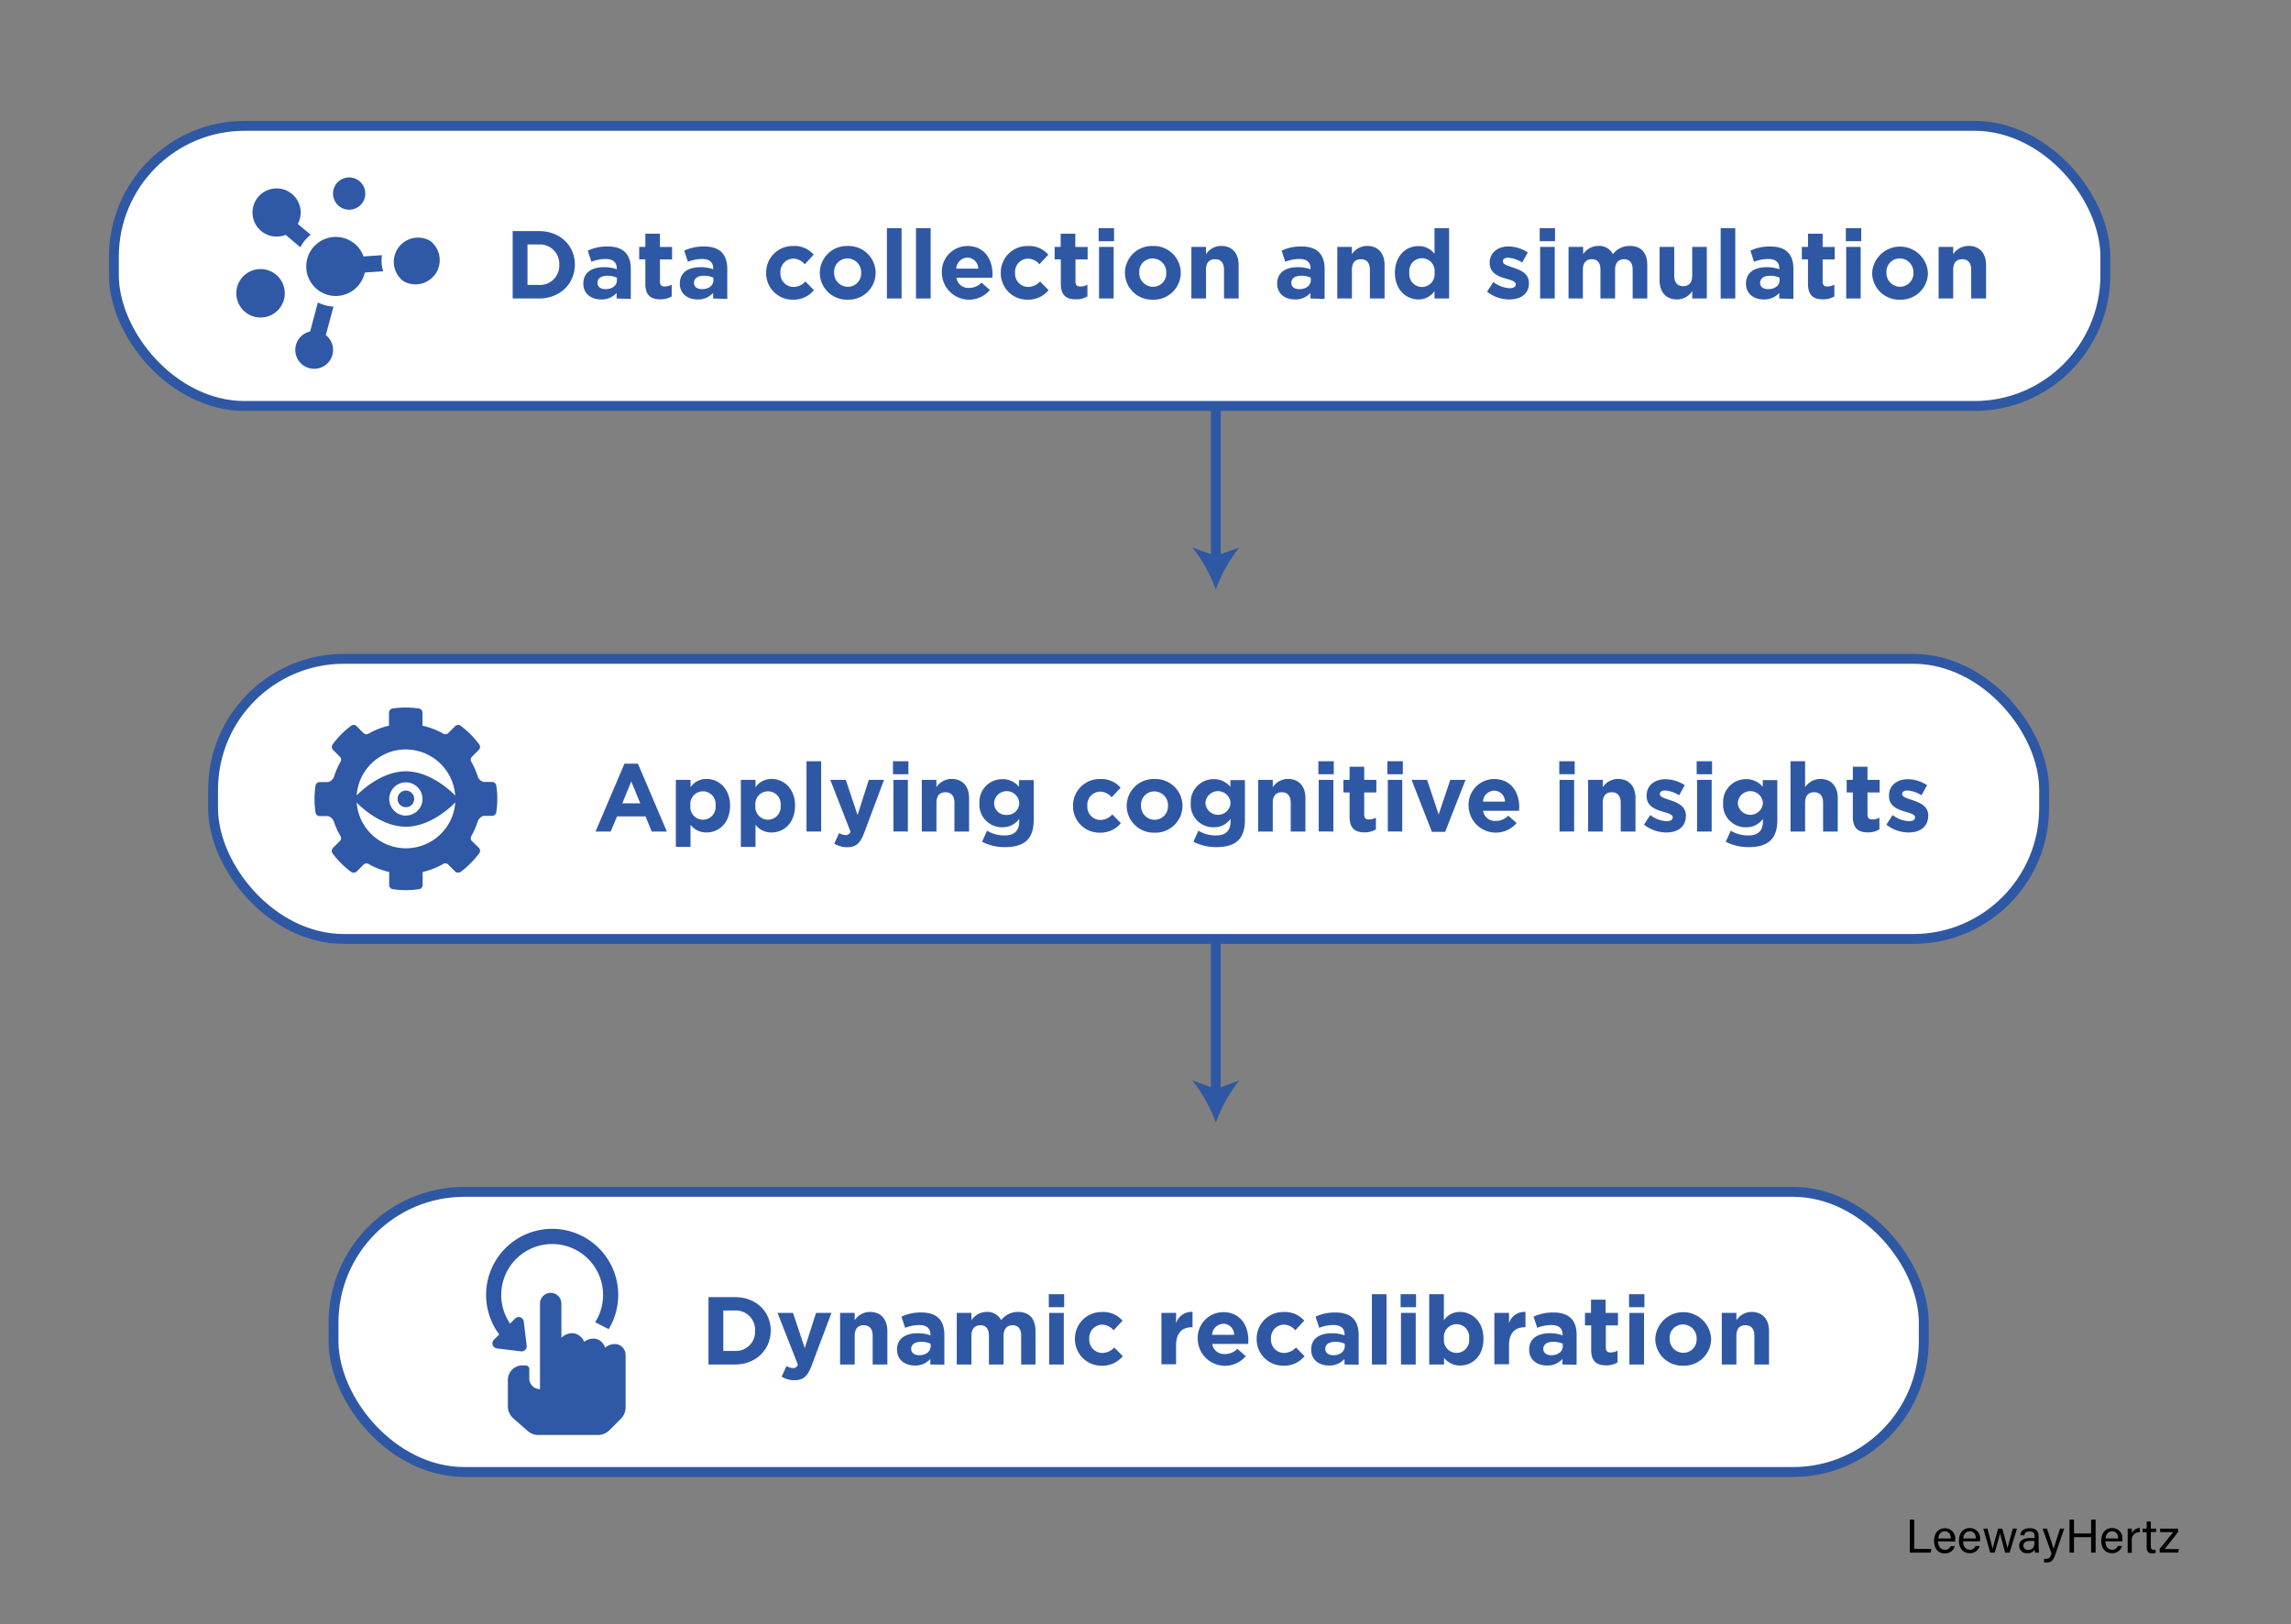 <?xml version="1.0" encoding="UTF-8"?> <svg xmlns="http://www.w3.org/2000/svg" id="Layer_1" data-name="Layer 1" viewBox="0 0 509.75 361.31"><rect x="0" y="0" width="509.75" height="361.31" fill="#808080" stroke="none"/><defs><style>.cls-1{fill:#fff;}.cls-1,.cls-3{stroke:#2f58a4;stroke-miterlimit:10;stroke-width:2.2px;}.cls-2{fill:#2f58a4;}.cls-3{fill:none;}.cls-4{fill:#2f58a6;}</style></defs><rect class="cls-1" x="25.34" y="28" width="443.1" height="62.32" rx="29.11"></rect><path class="cls-2" d="M119.91,66.41h-5.84v-15h5.84c4.72,0,8,3.24,8,7.46v0C127.88,63.13,124.63,66.41,119.91,66.41Zm4.53-7.5a4.31,4.31,0,0,0-4.53-4.52h-2.54v9h2.54A4.28,4.28,0,0,0,124.44,59Z"></path><path class="cls-2" d="M137.2,66.41V65.17a4.43,4.43,0,0,1-3.47,1.45c-2.16,0-3.94-1.24-3.94-3.51v0c0-2.51,1.91-3.67,4.63-3.67a8.4,8.4,0,0,1,2.81.47v-.19c0-1.35-.84-2.1-2.47-2.1a8.57,8.57,0,0,0-3.17.62l-.81-2.48a10,10,0,0,1,4.45-.92c3.56,0,5.12,1.84,5.12,5v6.66Zm.07-4.63a5,5,0,0,0-2.08-.43c-1.39,0-2.25.56-2.25,1.59v0c0,.88.73,1.39,1.78,1.39,1.52,0,2.55-.83,2.55-2Z"></path><path class="cls-2" d="M146.93,66.6c-2,0-3.34-.79-3.34-3.45V57.71h-1.37V54.93h1.37V52h3.25v2.94h2.7v2.78h-2.7v4.91c0,.75.33,1.11,1,1.11a3.29,3.29,0,0,0,1.61-.41v2.62A4.85,4.85,0,0,1,146.93,66.6Z"></path><path class="cls-2" d="M158.67,66.41V65.17a4.43,4.43,0,0,1-3.47,1.45c-2.16,0-3.94-1.24-3.94-3.51v0c0-2.51,1.9-3.67,4.63-3.67a8.34,8.34,0,0,1,2.8.47v-.19c0-1.35-.83-2.1-2.46-2.1a8.57,8.57,0,0,0-3.17.62l-.82-2.48a10.13,10.13,0,0,1,4.46-.92c3.56,0,5.12,1.84,5.12,5v6.66Zm.07-4.63a5,5,0,0,0-2.08-.43c-1.4,0-2.25.56-2.25,1.59v0c0,.88.73,1.39,1.78,1.39,1.52,0,2.55-.83,2.55-2Z"></path><path class="cls-2" d="M176.47,66.67a5.86,5.86,0,0,1-6-5.94v0a5.89,5.89,0,0,1,6-6,5.64,5.64,0,0,1,4.58,1.93l-2,2.14a3.36,3.36,0,0,0-2.61-1.26,2.93,2.93,0,0,0-2.79,3.13v0a2.94,2.94,0,0,0,2.91,3.17,3.63,3.63,0,0,0,2.64-1.22l1.9,1.93A5.77,5.77,0,0,1,176.47,66.67Z"></path><path class="cls-2" d="M188.6,66.67a6,6,0,0,1-6.19-5.94v0a6,6,0,0,1,6.23-6,6,6,0,0,1,6.19,5.94v0A6,6,0,0,1,188.6,66.67Zm3-6a3.05,3.05,0,0,0-3-3.17,2.94,2.94,0,0,0-3,3.13v0a3.05,3.05,0,0,0,3,3.17,2.94,2.94,0,0,0,3-3.13Z"></path><path class="cls-2" d="M197.34,66.41V50.77h3.26V66.41Z"></path><path class="cls-2" d="M203.81,66.41V50.77h3.26V66.41Z"></path><path class="cls-2" d="M220.8,61.8h-8a2.66,2.66,0,0,0,2.8,2.25,3.75,3.75,0,0,0,2.79-1.18l1.86,1.65a6.06,6.06,0,0,1-10.69-3.79v0a5.72,5.72,0,0,1,5.68-6c3.83,0,5.59,3,5.59,6.24v0C220.84,61.31,220.82,61.5,220.8,61.8Zm-5.55-4.48a2.57,2.57,0,0,0-2.49,2.45h4.91A2.47,2.47,0,0,0,215.25,57.32Z"></path><path class="cls-2" d="M228.68,66.67a5.86,5.86,0,0,1-6-5.94v0a5.89,5.89,0,0,1,6-6,5.64,5.64,0,0,1,4.58,1.93l-2,2.14a3.36,3.36,0,0,0-2.62-1.26,2.93,2.93,0,0,0-2.78,3.13v0a2.94,2.94,0,0,0,2.91,3.17,3.66,3.66,0,0,0,2.64-1.22l1.9,1.93A5.78,5.78,0,0,1,228.68,66.67Z"></path><path class="cls-2" d="M239.37,66.6c-2,0-3.34-.79-3.34-3.45V57.71h-1.37V54.93H236V52h3.26v2.94H242v2.78h-2.7v4.91c0,.75.32,1.11,1.05,1.11a3.25,3.25,0,0,0,1.6-.41v2.62A4.83,4.83,0,0,1,239.37,66.6Z"></path><path class="cls-2" d="M244.45,53.66V50.77h3.43v2.89Zm.09,12.75V54.93h3.25V66.41Z"></path><path class="cls-2" d="M256.49,66.67a6,6,0,0,1-6.19-5.94v0a6,6,0,0,1,6.23-6,6,6,0,0,1,6.19,5.94v0A6,6,0,0,1,256.49,66.67Zm3-6a3.05,3.05,0,0,0-3-3.17,2.94,2.94,0,0,0-3,3.13v0a3.05,3.05,0,0,0,3,3.17,2.94,2.94,0,0,0,3-3.13Z"></path><path class="cls-2" d="M272.34,66.41V60c0-1.54-.72-2.33-2-2.33s-2,.79-2,2.33v6.41h-3.26V54.93h3.26v1.62a4.06,4.06,0,0,1,3.36-1.84c2.46,0,3.9,1.63,3.9,4.26v7.44Z"></path><path class="cls-2" d="M291.58,66.41V65.17a4.43,4.43,0,0,1-3.47,1.45c-2.16,0-3.94-1.24-3.94-3.51v0c0-2.51,1.91-3.67,4.63-3.67a8.34,8.34,0,0,1,2.8.47v-.19c0-1.35-.83-2.1-2.46-2.1a8.57,8.57,0,0,0-3.17.62l-.81-2.48a10,10,0,0,1,4.45-.92c3.56,0,5.12,1.84,5.12,5v6.66Zm.07-4.63a5,5,0,0,0-2.08-.43c-1.39,0-2.25.56-2.25,1.59v0c0,.88.73,1.39,1.78,1.39,1.52,0,2.55-.83,2.55-2Z"></path><path class="cls-2" d="M304.8,66.41V60c0-1.54-.73-2.33-2-2.33s-2,.79-2,2.33v6.41h-3.25V54.93h3.25v1.62a4.08,4.08,0,0,1,3.37-1.84c2.46,0,3.9,1.63,3.9,4.26v7.44Z"></path><path class="cls-2" d="M319.18,66.41V64.76a4.23,4.23,0,0,1-3.58,1.86c-2.68,0-5.23-2.1-5.23-5.93v0c0-3.84,2.51-5.94,5.23-5.94a4.4,4.4,0,0,1,3.58,1.72V50.77h3.25V66.41Zm0-5.76a2.82,2.82,0,1,0-5.59,0v0a2.82,2.82,0,1,0,5.59,0Z"></path><path class="cls-2" d="M335.8,66.62a8,8,0,0,1-4.93-1.73l1.4-2.15a6.5,6.5,0,0,0,3.62,1.38c.94,0,1.37-.35,1.37-.86v0c0-.71-1.12-.95-2.38-1.33-1.61-.47-3.43-1.22-3.43-3.45v0c0-2.34,1.89-3.65,4.2-3.65a8,8,0,0,1,4.29,1.33l-1.25,2.25a6.83,6.83,0,0,0-3.1-1.07c-.8,0-1.2.34-1.2.79v.05c0,.64,1.09.94,2.33,1.37,1.61.53,3.47,1.3,3.47,3.4v.05C340.19,65.47,338.29,66.62,335.8,66.62Z"></path><path class="cls-2" d="M342.59,53.66V50.77H346v2.89Zm.09,12.75V54.93h3.25V66.41Z"></path><path class="cls-2" d="M363.27,66.41V60c0-1.54-.69-2.33-1.91-2.33s-2,.79-2,2.33v6.41h-3.26V60c0-1.54-.68-2.33-1.91-2.33s-2,.79-2,2.33v6.41H349V54.93h3.25v1.62a4.12,4.12,0,0,1,3.39-1.84,3.44,3.44,0,0,1,3.23,1.82,4.73,4.73,0,0,1,3.77-1.82c2.43,0,3.88,1.46,3.88,4.22v7.48Z"></path><path class="cls-2" d="M376.53,66.41V64.78a4.08,4.08,0,0,1-3.37,1.84c-2.46,0-3.9-1.63-3.9-4.26V54.93h3.26v6.4c0,1.54.73,2.34,2,2.34s2-.8,2-2.34v-6.4h3.25V66.41Z"></path><path class="cls-2" d="M382.85,66.41V50.77h3.25V66.41Z"></path><path class="cls-2" d="M395.89,66.41V65.17a4.43,4.43,0,0,1-3.47,1.45c-2.16,0-3.94-1.24-3.94-3.51v0c0-2.51,1.91-3.67,4.63-3.67a8.3,8.3,0,0,1,2.8.47v-.19c0-1.35-.83-2.1-2.46-2.1a8.57,8.57,0,0,0-3.17.62l-.81-2.48a10,10,0,0,1,4.45-.92c3.56,0,5.12,1.84,5.12,5v6.66Zm.07-4.63a5,5,0,0,0-2.08-.43c-1.39,0-2.25.56-2.25,1.59v0c0,.88.73,1.39,1.78,1.39,1.52,0,2.55-.83,2.55-2Z"></path><path class="cls-2" d="M405.62,66.6c-2,0-3.34-.79-3.34-3.45V57.71h-1.37V54.93h1.37V52h3.26v2.94h2.69v2.78h-2.69v4.91c0,.75.32,1.11,1,1.11a3.29,3.29,0,0,0,1.61-.41v2.62A4.85,4.85,0,0,1,405.62,66.6Z"></path><path class="cls-2" d="M410.7,53.66V50.77h3.43v2.89Zm.08,12.75V54.93H414V66.41Z"></path><path class="cls-2" d="M422.74,66.67a6,6,0,0,1-6.19-5.94v0a6.22,6.22,0,0,1,12.42,0v0A6,6,0,0,1,422.74,66.67Zm3-6a3.05,3.05,0,0,0-3-3.17,2.94,2.94,0,0,0-3,3.13v0a3.05,3.05,0,0,0,3,3.17,3,3,0,0,0,3-3.13Z"></path><path class="cls-2" d="M438.59,66.41V60c0-1.54-.73-2.33-2-2.33s-2,.79-2,2.33v6.41h-3.25V54.93h3.25v1.62A4.08,4.08,0,0,1,438,54.71c2.46,0,3.9,1.63,3.9,4.26v7.44Z"></path><rect class="cls-1" x="47.41" y="146.58" width="407.41" height="62.32" rx="29.11"></rect><path class="cls-2" d="M145,185l-1.37-3.36h-6.34L135.88,185h-3.37l6.43-15.1h3l6.43,15.1Zm-4.54-11.14-2,4.87h4Z"></path><path class="cls-2" d="M157.21,185.21a4.4,4.4,0,0,1-3.57-1.71v4.92h-3.26V173.51h3.26v1.65a4.2,4.2,0,0,1,3.57-1.86c2.68,0,5.23,2.1,5.23,5.93v0C162.44,183.11,159.94,185.21,157.21,185.21Zm2-6a2.82,2.82,0,1,0-5.6,0v0a2.82,2.82,0,1,0,5.6,0Z"></path><path class="cls-2" d="M171.68,185.21a4.41,4.41,0,0,1-3.58-1.71v4.92h-3.26V173.51h3.26v1.65a4.21,4.21,0,0,1,3.58-1.86c2.67,0,5.22,2.1,5.22,5.93v0C176.9,183.11,174.4,185.21,171.68,185.21Zm2-6a2.82,2.82,0,1,0-5.6,0v0a2.82,2.82,0,1,0,5.6,0Z"></path><path class="cls-2" d="M179.45,185V169.36h3.26V185Z"></path><path class="cls-2" d="M192.29,185.27c-.88,2.34-1.83,3.22-3.78,3.22a5.36,5.36,0,0,1-2.89-.8l1.09-2.35a3.07,3.07,0,0,0,1.4.45,1.09,1.09,0,0,0,1.13-.75l-4.5-11.53h3.45l2.62,7.82,2.5-7.82h3.39Z"></path><path class="cls-2" d="M198.69,172.25v-2.89h3.43v2.89Zm.09,12.74V173.51H202V185Z"></path><path class="cls-2" d="M212.36,185v-6.4c0-1.54-.73-2.34-2-2.34s-2,.8-2,2.34V185H205.1V173.51h3.25v1.63a4.08,4.08,0,0,1,3.37-1.84c2.46,0,3.9,1.63,3.9,4.26V185Z"></path><path class="cls-2" d="M223.58,188.47a10.87,10.87,0,0,1-5.07-1.2l1.11-2.45a7.45,7.45,0,0,0,3.88,1.05c2.23,0,3.28-1.07,3.28-3.12v-.56a4.5,4.5,0,0,1-3.75,1.86,5,5,0,0,1-5.1-5.35v0a5.05,5.05,0,0,1,5.1-5.35,4.63,4.63,0,0,1,3.7,1.71v-1.5H230v8.89C230,186.73,227.85,188.47,223.58,188.47Zm3.2-9.82a2.8,2.8,0,0,0-5.59,0v0a2.61,2.61,0,0,0,2.78,2.65,2.65,2.65,0,0,0,2.81-2.65Z"></path><path class="cls-2" d="M244.75,185.25a5.86,5.86,0,0,1-6-5.93v0a5.9,5.9,0,0,1,6-6,5.65,5.65,0,0,1,4.59,1.93l-2,2.14a3.37,3.37,0,0,0-2.62-1.27,2.93,2.93,0,0,0-2.78,3.13v0a2.94,2.94,0,0,0,2.91,3.18,3.67,3.67,0,0,0,2.64-1.23l1.9,1.93A5.78,5.78,0,0,1,244.75,185.25Z"></path><path class="cls-2" d="M256.88,185.25a6,6,0,0,1-6.19-5.93v0a6,6,0,0,1,6.23-6,6,6,0,0,1,6.19,5.93v0A6,6,0,0,1,256.88,185.25Zm3-6a3.05,3.05,0,0,0-3-3.17,2.94,2.94,0,0,0-3,3.13v0a3.05,3.05,0,0,0,3,3.18,3,3,0,0,0,3-3.13Z"></path><path class="cls-2" d="M270.61,188.47a10.94,10.94,0,0,1-5.08-1.2l1.12-2.45a7.39,7.39,0,0,0,3.87,1.05c2.23,0,3.28-1.07,3.28-3.12v-.56a4.47,4.47,0,0,1-3.75,1.86,5,5,0,0,1-5.1-5.35v0a5.06,5.06,0,0,1,5.1-5.35,4.67,4.67,0,0,1,3.71,1.71v-1.5H277v8.89C277,186.73,274.87,188.47,270.61,188.47Zm3.19-9.82a2.8,2.8,0,0,0-5.59,0v0a2.8,2.8,0,0,0,5.59,0Z"></path><path class="cls-2" d="M287.19,185v-6.4c0-1.54-.73-2.34-2-2.34s-2,.8-2,2.34V185h-3.25V173.51h3.25v1.63a4.08,4.08,0,0,1,3.37-1.84c2.46,0,3.9,1.63,3.9,4.26V185Z"></path><path class="cls-2" d="M293.34,172.25v-2.89h3.43v2.89Zm.08,12.74V173.51h3.26V185Z"></path><path class="cls-2" d="M303.62,185.19c-2,0-3.34-.8-3.34-3.45V176.3h-1.37v-2.79h1.37v-2.93h3.26v2.93h2.7v2.79h-2.7v4.9c0,.75.32,1.12,1,1.12a3.25,3.25,0,0,0,1.6-.41v2.61A4.76,4.76,0,0,1,303.62,185.19Z"></path><path class="cls-2" d="M308.7,172.25v-2.89h3.43v2.89Zm.09,12.74V173.51H312V185Z"></path><path class="cls-2" d="M321.55,185.08H318.6l-4.52-11.57h3.45l2.57,7.69,2.59-7.69h3.39Z"></path><path class="cls-2" d="M338,180.39h-8a2.65,2.65,0,0,0,2.8,2.25,3.76,3.76,0,0,0,2.79-1.18l1.86,1.65a6.07,6.07,0,0,1-10.69-3.79v0a5.72,5.72,0,0,1,5.68-6c3.83,0,5.59,3,5.59,6.23v0C338,179.9,338,180.09,338,180.39Zm-5.55-4.48a2.57,2.57,0,0,0-2.49,2.44h4.91A2.47,2.47,0,0,0,332.44,175.91Z"></path><path class="cls-2" d="M346.94,172.25v-2.89h3.43v2.89ZM347,185V173.51h3.25V185Z"></path><path class="cls-2" d="M360.61,185v-6.4c0-1.54-.73-2.34-2-2.34s-2,.8-2,2.34V185h-3.25V173.51h3.25v1.63A4.08,4.08,0,0,1,360,173.3c2.46,0,3.9,1.63,3.9,4.26V185Z"></path><path class="cls-2" d="M370.72,185.21a8.09,8.09,0,0,1-4.93-1.74l1.4-2.14a6.48,6.48,0,0,0,3.62,1.37c.94,0,1.37-.34,1.37-.85v0c0-.7-1.12-.94-2.38-1.33-1.61-.47-3.43-1.22-3.43-3.44V177c0-2.33,1.89-3.64,4.2-3.64a7.94,7.94,0,0,1,4.29,1.33l-1.25,2.25a6.71,6.71,0,0,0-3.1-1.07c-.8,0-1.2.34-1.2.79v0c0,.65,1.09.95,2.33,1.37,1.61.54,3.47,1.31,3.47,3.41v0C375.11,184.05,373.21,185.21,370.72,185.21Z"></path><path class="cls-2" d="M377.51,172.25v-2.89h3.43v2.89ZM377.6,185V173.51h3.25V185Z"></path><path class="cls-2" d="M389.06,188.47a10.94,10.94,0,0,1-5.08-1.2l1.12-2.45a7.39,7.39,0,0,0,3.87,1.05c2.23,0,3.28-1.07,3.28-3.12v-.56a4.47,4.47,0,0,1-3.75,1.86,5,5,0,0,1-5.1-5.35v0a5.06,5.06,0,0,1,5.1-5.35,4.67,4.67,0,0,1,3.71,1.71v-1.5h3.25v8.89C395.46,186.73,393.32,188.47,389.06,188.47Zm3.19-9.82a2.8,2.8,0,0,0-5.59,0v0a2.8,2.8,0,0,0,5.59,0Z"></path><path class="cls-2" d="M405.64,185v-6.4c0-1.54-.73-2.34-2-2.34s-2,.8-2,2.34V185h-3.25V169.36h3.25v5.78A4.08,4.08,0,0,1,405,173.3c2.46,0,3.9,1.63,3.9,4.26V185Z"></path><path class="cls-2" d="M415.6,185.19c-2,0-3.34-.8-3.34-3.45V176.3h-1.37v-2.79h1.37v-2.93h3.26v2.93h2.7v2.79h-2.7v4.9c0,.75.32,1.12,1.05,1.12a3.25,3.25,0,0,0,1.6-.41v2.61A4.74,4.74,0,0,1,415.6,185.19Z"></path><path class="cls-2" d="M424.64,185.21a8,8,0,0,1-4.92-1.74l1.39-2.14a6.48,6.48,0,0,0,3.62,1.37c.94,0,1.37-.34,1.37-.85v0c0-.7-1.11-.94-2.38-1.33-1.6-.47-3.42-1.22-3.42-3.44V177c0-2.33,1.88-3.64,4.19-3.64a7.91,7.91,0,0,1,4.29,1.33l-1.24,2.25a6.74,6.74,0,0,0-3.11-1.07c-.79,0-1.2.34-1.2.79v0c0,.65,1.09.95,2.34,1.37,1.6.54,3.47,1.31,3.47,3.41v0C429,184.05,427.13,185.21,424.64,185.21Z"></path><rect class="cls-1" x="74.21" y="265.17" width="353.83" height="62.32" rx="29.11"></rect><path class="cls-2" d="M163.49,303.58h-5.85v-15h5.85c4.72,0,8,3.23,8,7.45v0C171.46,300.3,168.21,303.58,163.49,303.58Zm4.52-7.5a4.31,4.31,0,0,0-4.52-4.52h-2.55v9h2.55a4.27,4.27,0,0,0,4.52-4.47Z"></path><path class="cls-2" d="M180.57,303.86c-.88,2.33-1.82,3.21-3.77,3.21a5.39,5.39,0,0,1-2.89-.79l1.09-2.36a2.92,2.92,0,0,0,1.39.45,1.09,1.09,0,0,0,1.14-.75L173,292.1h3.45l2.61,7.82,2.51-7.82H185Z"></path><path class="cls-2" d="M194.17,303.58v-6.4c0-1.55-.73-2.34-2-2.34s-2,.79-2,2.34v6.4h-3.25V292.1h3.25v1.63a4.07,4.07,0,0,1,3.37-1.85c2.46,0,3.9,1.63,3.9,4.27v7.43Z"></path><path class="cls-2" d="M207,303.58v-1.24a4.4,4.4,0,0,1-3.47,1.46c-2.16,0-3.94-1.25-3.94-3.52v0c0-2.51,1.91-3.66,4.63-3.66a8.1,8.1,0,0,1,2.8.47v-.2c0-1.34-.83-2.09-2.46-2.09a8.37,8.37,0,0,0-3.17.62l-.81-2.49A10,10,0,0,1,205,292c3.56,0,5.12,1.84,5.12,4.95v6.66Zm.07-4.63a5.2,5.2,0,0,0-2.08-.42c-1.39,0-2.25.55-2.25,1.58v0c0,.88.73,1.4,1.78,1.4,1.52,0,2.55-.84,2.55-2Z"></path><path class="cls-2" d="M227.21,303.58v-6.4c0-1.55-.69-2.34-1.91-2.34s-2,.79-2,2.34v6.4h-3.26v-6.4c0-1.55-.68-2.34-1.9-2.34s-2,.79-2,2.34v6.4h-3.26V292.1h3.26v1.63a4.08,4.08,0,0,1,3.38-1.85,3.44,3.44,0,0,1,3.24,1.83,4.71,4.71,0,0,1,3.77-1.83c2.42,0,3.87,1.46,3.87,4.22v7.48Z"></path><path class="cls-2" d="M233.36,290.83v-2.89h3.42v2.89Zm.08,12.75V292.1h3.26v11.48Z"></path><path class="cls-2" d="M245.18,303.84a5.87,5.87,0,0,1-6-5.94v0a5.9,5.9,0,0,1,6-6,5.65,5.65,0,0,1,4.59,1.93l-2,2.14a3.36,3.36,0,0,0-2.62-1.26,2.94,2.94,0,0,0-2.78,3.13v0a2.94,2.94,0,0,0,2.91,3.17,3.66,3.66,0,0,0,2.64-1.22l1.9,1.93A5.78,5.78,0,0,1,245.18,303.84Z"></path><path class="cls-2" d="M265.17,295.29c-2.16,0-3.49,1.31-3.49,4v4.24h-3.26V292.1h3.26v2.31a3.55,3.55,0,0,1,3.66-2.53v3.41Z"></path><path class="cls-2" d="M277.72,299h-8a2.66,2.66,0,0,0,2.81,2.25,3.81,3.81,0,0,0,2.79-1.17l1.86,1.65a6.07,6.07,0,0,1-10.69-3.8v0a5.72,5.72,0,0,1,5.68-6c3.83,0,5.59,3,5.59,6.24v0A6.91,6.91,0,0,1,277.72,299Zm-5.54-4.47a2.56,2.56,0,0,0-2.49,2.44h4.91A2.46,2.46,0,0,0,272.18,294.5Z"></path><path class="cls-2" d="M285.61,303.84a5.87,5.87,0,0,1-6-5.94v0a5.9,5.9,0,0,1,6-6,5.66,5.66,0,0,1,4.59,1.93l-2,2.14a3.34,3.34,0,0,0-2.61-1.26,2.94,2.94,0,0,0-2.79,3.13v0a2.94,2.94,0,0,0,2.92,3.17,3.62,3.62,0,0,0,2.63-1.22l1.91,1.93A5.78,5.78,0,0,1,285.61,303.84Z"></path><path class="cls-2" d="M299.15,303.58v-1.24a4.43,4.43,0,0,1-3.47,1.46c-2.17,0-3.94-1.25-3.94-3.52v0c0-2.51,1.9-3.66,4.62-3.66a8.16,8.16,0,0,1,2.81.47v-.2c0-1.34-.84-2.09-2.46-2.09a8.38,8.38,0,0,0-3.18.62l-.81-2.49a10.09,10.09,0,0,1,4.46-.92c3.55,0,5.12,1.84,5.12,4.95v6.66Zm.06-4.63a5.13,5.13,0,0,0-2.08-.42c-1.39,0-2.25.55-2.25,1.58v0c0,.88.73,1.4,1.78,1.4,1.52,0,2.55-.84,2.55-2Z"></path><path class="cls-2" d="M305.25,303.58V287.94h3.26v15.64Z"></path><path class="cls-2" d="M311.64,290.83v-2.89h3.43v2.89Zm.08,12.75V292.1H315v11.48Z"></path><path class="cls-2" d="M324.88,303.8a4.41,4.41,0,0,1-3.58-1.72v1.5H318V287.94h3.26v5.81a4.23,4.23,0,0,1,3.58-1.87c2.68,0,5.23,2.1,5.23,5.94v0C330.11,301.7,327.6,303.8,324.88,303.8Zm2-6a2.82,2.82,0,1,0-5.59,0v0a2.82,2.82,0,1,0,5.59,0Z"></path><path class="cls-2" d="M339.25,295.29c-2.16,0-3.49,1.31-3.49,4v4.24H332.5V292.1h3.26v2.31a3.56,3.56,0,0,1,3.66-2.53v3.41Z"></path><path class="cls-2" d="M347.65,303.58v-1.24a4.4,4.4,0,0,1-3.47,1.46c-2.16,0-3.94-1.25-3.94-3.52v0c0-2.51,1.91-3.66,4.63-3.66a8.1,8.1,0,0,1,2.8.47v-.2c0-1.34-.83-2.09-2.46-2.09a8.37,8.37,0,0,0-3.17.62l-.82-2.49a10.13,10.13,0,0,1,4.46-.92c3.56,0,5.12,1.84,5.12,4.95v6.66Zm.07-4.63a5.2,5.2,0,0,0-2.08-.42c-1.39,0-2.25.55-2.25,1.58v0c0,.88.73,1.4,1.78,1.4,1.52,0,2.55-.84,2.55-2Z"></path><path class="cls-2" d="M357.38,303.77c-2,0-3.34-.79-3.34-3.44v-5.45h-1.38V292.1H354v-2.94h3.25v2.94H360v2.78h-2.7v4.91c0,.75.32,1.11,1,1.11a3.4,3.4,0,0,0,1.61-.4v2.61A4.79,4.79,0,0,1,357.38,303.77Z"></path><path class="cls-2" d="M362.46,290.83v-2.89h3.42v2.89Zm.08,12.75V292.1h3.26v11.48Z"></path><path class="cls-2" d="M374.5,303.84a6,6,0,0,1-6.2-5.94v0a6.22,6.22,0,0,1,12.43,0v0A6,6,0,0,1,374.5,303.84Zm3-6a3.06,3.06,0,0,0-3-3.17,2.94,2.94,0,0,0-3,3.13v0a3.05,3.05,0,0,0,3,3.17,2.94,2.94,0,0,0,3-3.13Z"></path><path class="cls-2" d="M390.35,303.58v-6.4c0-1.55-.73-2.34-2-2.34s-2,.79-2,2.34v6.4h-3.25V292.1h3.25v1.63a4.07,4.07,0,0,1,3.37-1.85c2.46,0,3.89,1.63,3.89,4.27v7.43Z"></path><path d="M424.91,338.1h1v6.49h3.82l-.14.84h-4.65V338.1Z"></path><path d="M431.23,342.92c0,1.08.56,1.86,1.46,1.86A1.23,1.23,0,0,0,434,344h.94a2.19,2.19,0,0,1-2.26,1.6c-1.67,0-2.35-1.37-2.35-2.73,0-1.59.8-2.86,2.42-2.86a2.26,2.26,0,0,1,2.28,2.52c0,.17,0,.3,0,.44Zm2.84-.64c0-.88-.45-1.59-1.35-1.59s-1.36.65-1.46,1.59Z"></path><path d="M436.8,342.92c0,1.08.55,1.86,1.46,1.86a1.23,1.23,0,0,0,1.28-.83h.94a2.17,2.17,0,0,1-2.25,1.6c-1.68,0-2.36-1.37-2.36-2.73,0-1.59.8-2.86,2.42-2.86a2.26,2.26,0,0,1,2.28,2.52c0,.17,0,.3,0,.44Zm2.84-.64c0-.88-.45-1.59-1.36-1.59s-1.36.65-1.45,1.59Z"></path><path d="M442.22,340.09c.67,2.5,1,3.94,1.14,4.48h0c.1-.49.48-1.83,1.23-4.48h.91c.83,3,1.08,3.89,1.17,4.38h0c.13-.57.34-1.37,1.18-4.38h.93l-1.64,5.34h-1c-.51-1.95-1-3.75-1.15-4.33h0c-.09.58-.57,2.21-1.16,4.33h-1l-1.54-5.34Z"></path><path d="M453.62,344.26a8.83,8.83,0,0,0,.07,1.17h-.88a2.81,2.81,0,0,1-.09-.7,1.69,1.69,0,0,1-1.65.82,1.62,1.62,0,0,1-1.8-1.63c0-1.19.94-1.74,2.53-1.74h.9v-.45c0-.47-.14-1-1.14-1s-1.05.44-1.14.85h-.9c.08-.73.53-1.58,2.07-1.58,1.3,0,2,.54,2,1.75v2.55Zm-.91-1.43h-.86c-1.06,0-1.63.29-1.63,1a.94.94,0,0,0,1,1c1.28,0,1.45-.87,1.45-1.84v-.16Z"></path><path d="M455.46,340.09c.86,2.56,1.33,4,1.48,4.52h0c.17-.62.55-1.84,1.42-4.52h.93l-1.92,5.58c-.53,1.57-.94,1.95-2,1.95l-.58,0v-.8l.45,0c.67,0,.92-.29,1.24-1.17l-2-5.55Z"></path><path d="M460.47,338.1h1v3.06h3.81V338.1h1v7.33h-1V342h-3.81v3.44h-1Z"></path><path d="M468.46,342.92c0,1.08.56,1.86,1.46,1.86a1.24,1.24,0,0,0,1.29-.83h.93a2.17,2.17,0,0,1-2.25,1.6c-1.67,0-2.36-1.37-2.36-2.73,0-1.59.8-2.86,2.43-2.86a2.26,2.26,0,0,1,2.28,2.52c0,.17,0,.3,0,.44Zm2.84-.64c0-.88-.45-1.59-1.36-1.59s-1.35.65-1.45,1.59Z"></path><path d="M473.42,341.54c0-.74,0-1.17,0-1.45h.91c0,.15,0,.57,0,1.08a1.89,1.89,0,0,1,1.79-1.21v.92a1.7,1.7,0,0,0-1.79,2v2.59h-.92v-3.89Z"></path><path d="M476.72,340.09h.92v-1.58h.92v1.58h1.18v.75h-1.18V344c0,.53.13.79.61.79a2.53,2.53,0,0,0,.46,0v.69a2.28,2.28,0,0,1-.8.1c-.83,0-1.19-.43-1.19-1.32v-3.34h-.92Z"></path><path d="M480.47,344.68l3.08-3.81h-2.92v-.78h4v.77l-3,3.79h3.18l-.15.77h-4.13v-.74Z"></path><line class="cls-3" x1="270.52" y1="90.32" x2="270.52" y2="124.55"></line><path class="cls-2" d="M270.52,131.19a33.14,33.14,0,0,0-5.23-9.4l5.23,1.89,5.23-1.89A33.39,33.39,0,0,0,270.52,131.19Z"></path><line class="cls-3" x1="270.52" y1="208.9" x2="270.52" y2="243.14"></line><path class="cls-2" d="M270.52,249.77a33.28,33.28,0,0,0-5.23-9.4l5.23,1.9,5.23-1.9A33.52,33.52,0,0,0,270.52,249.77Z"></path><path class="cls-4" d="M90.31,175.89a1.85,1.85,0,1,0,1.85,1.85A1.85,1.85,0,0,0,90.31,175.89Zm10.89,1c-1.72-1.7-6-5.29-10.89-5.29s-9.16,3.59-10.89,5.29a1.23,1.23,0,0,0,0,1.75c1.73,1.7,6,5.29,10.89,5.29s9.17-3.59,10.89-5.29A1.23,1.23,0,0,0,101.2,176.87Zm-10.89,4.57a3.7,3.7,0,1,1,3.7-3.7A3.7,3.7,0,0,1,90.31,181.44Z"></path><path class="cls-4" d="M110.42,174.76a.94.94,0,0,0-.93-.79h-1.91a1.92,1.92,0,0,1-1.3-1.28,17.08,17.08,0,0,0-1.41-3.21.92.92,0,0,1,.13-1.11l1.53-1.53a.93.93,0,0,0,.1-1.22,20.4,20.4,0,0,0-4.14-4.16.94.94,0,0,0-1.22.1l-1.54,1.54a.92.92,0,0,1-1.11.13A16.52,16.52,0,0,0,94,161.45h0v-2.89a.94.94,0,0,0-.78-.93,19.82,19.82,0,0,0-5.89,0,.94.94,0,0,0-.78.93v2.89h0A16.4,16.4,0,0,0,82,163.23a.93.93,0,0,1-1.12-.13l-1.53-1.54a.94.94,0,0,0-1.22-.1A20.45,20.45,0,0,0,74,165.62a1,1,0,0,0,.1,1.22l1.53,1.53a.91.91,0,0,1,.14,1.11,16.46,16.46,0,0,0-1.41,3.21A1.93,1.93,0,0,1,73,174H71.13a.92.92,0,0,0-.92.79,19.49,19.49,0,0,0,0,6,.92.92,0,0,0,.92.78H73a2,2,0,0,1,1.31,1.29A16.46,16.46,0,0,0,75.76,186a.91.91,0,0,1-.14,1.11l-1.53,1.53a1,1,0,0,0-.1,1.22A20.45,20.45,0,0,0,78.14,194a1,1,0,0,0,1.22-.1l1.53-1.54a.94.94,0,0,1,1.12-.14A16.42,16.42,0,0,0,86.59,194h0v2.89a.94.94,0,0,0,.78.93,19.82,19.82,0,0,0,5.89,0,.94.94,0,0,0,.78-.93V194h0a16.54,16.54,0,0,0,4.58-1.79.92.92,0,0,1,1.11.14l1.54,1.54a1,1,0,0,0,1.22.1,20.4,20.4,0,0,0,4.14-4.16.93.93,0,0,0-.1-1.22L105,187.12a.92.92,0,0,1-.13-1.11,17.08,17.08,0,0,0,1.41-3.21,2,2,0,0,1,1.3-1.29h1.91a.94.94,0,0,0,.93-.78,19.49,19.49,0,0,0,0-6Zm-9.23,4.72a11,11,0,1,1-12.62-12.61A11.06,11.06,0,0,1,101.19,179.48Z"></path><path class="cls-4" d="M75.71,46.06a3.59,3.59,0,1,0-1-5A3.6,3.6,0,0,0,75.71,46.06Zm-8.42,8.16a9.09,9.09,0,0,1,1.84-2l-2.87-2.39a5.36,5.36,0,1,0-2.71,2.42L66.82,55C67,54.74,67.12,54.48,67.29,54.22Zm3.44,13.07L69,73.75a4.2,4.2,0,1,0,3.5.8l1.7-6.34A8.73,8.73,0,0,1,70.73,67.29ZM85,56.77l-4.11.28a6.57,6.57,0,1,0-.73,5.9,6.47,6.47,0,0,0,1-2.32l4.1-.27A7.78,7.78,0,0,1,85,56.77Z"></path><path class="cls-4" d="M61,60.79a5.39,5.39,0,1,0,1.44,7.48A5.39,5.39,0,0,0,61,60.79ZM95.73,53.6a5.39,5.39,0,0,0-6,8.93,5.39,5.39,0,0,0,6-8.93Z"></path><path class="cls-4" d="M137.21,299.05a3.35,3.35,0,0,0-2.58.79,2.78,2.78,0,0,0-2.18-2,3.27,3.27,0,0,0-2.46.71,3.07,3.07,0,0,0-2.3-1.91,3.36,3.36,0,0,0-2.78,1v-7.53a2.42,2.42,0,0,0-1.61-2.35,2.38,2.38,0,0,0-3.15,2.25v19.05a2.37,2.37,0,0,1-2.38-2.38V304.6a.83.83,0,0,0-.83-.82h-.72A3.22,3.22,0,0,0,113,307v5.88a3.6,3.6,0,0,0,1.22,2.69l3.21,2.81a3.55,3.55,0,0,0,2.35.88H133a3.57,3.57,0,0,0,2.53-1l2.67-2.67a3.58,3.58,0,0,0,1-2.53V301.52A2.47,2.47,0,0,0,137.21,299.05Z"></path><path class="cls-4" d="M135.43,295.71a14.7,14.7,0,1,0-24.35,1.18l-1.18,1.18a1.14,1.14,0,0,0,.66,1.93l5.37.65a1.13,1.13,0,0,0,1.26-1.26l-.65-5.37a1.13,1.13,0,0,0-1.93-.66l-1.12,1.12a11.33,11.33,0,1,1,18.94-.32"></path></svg> 